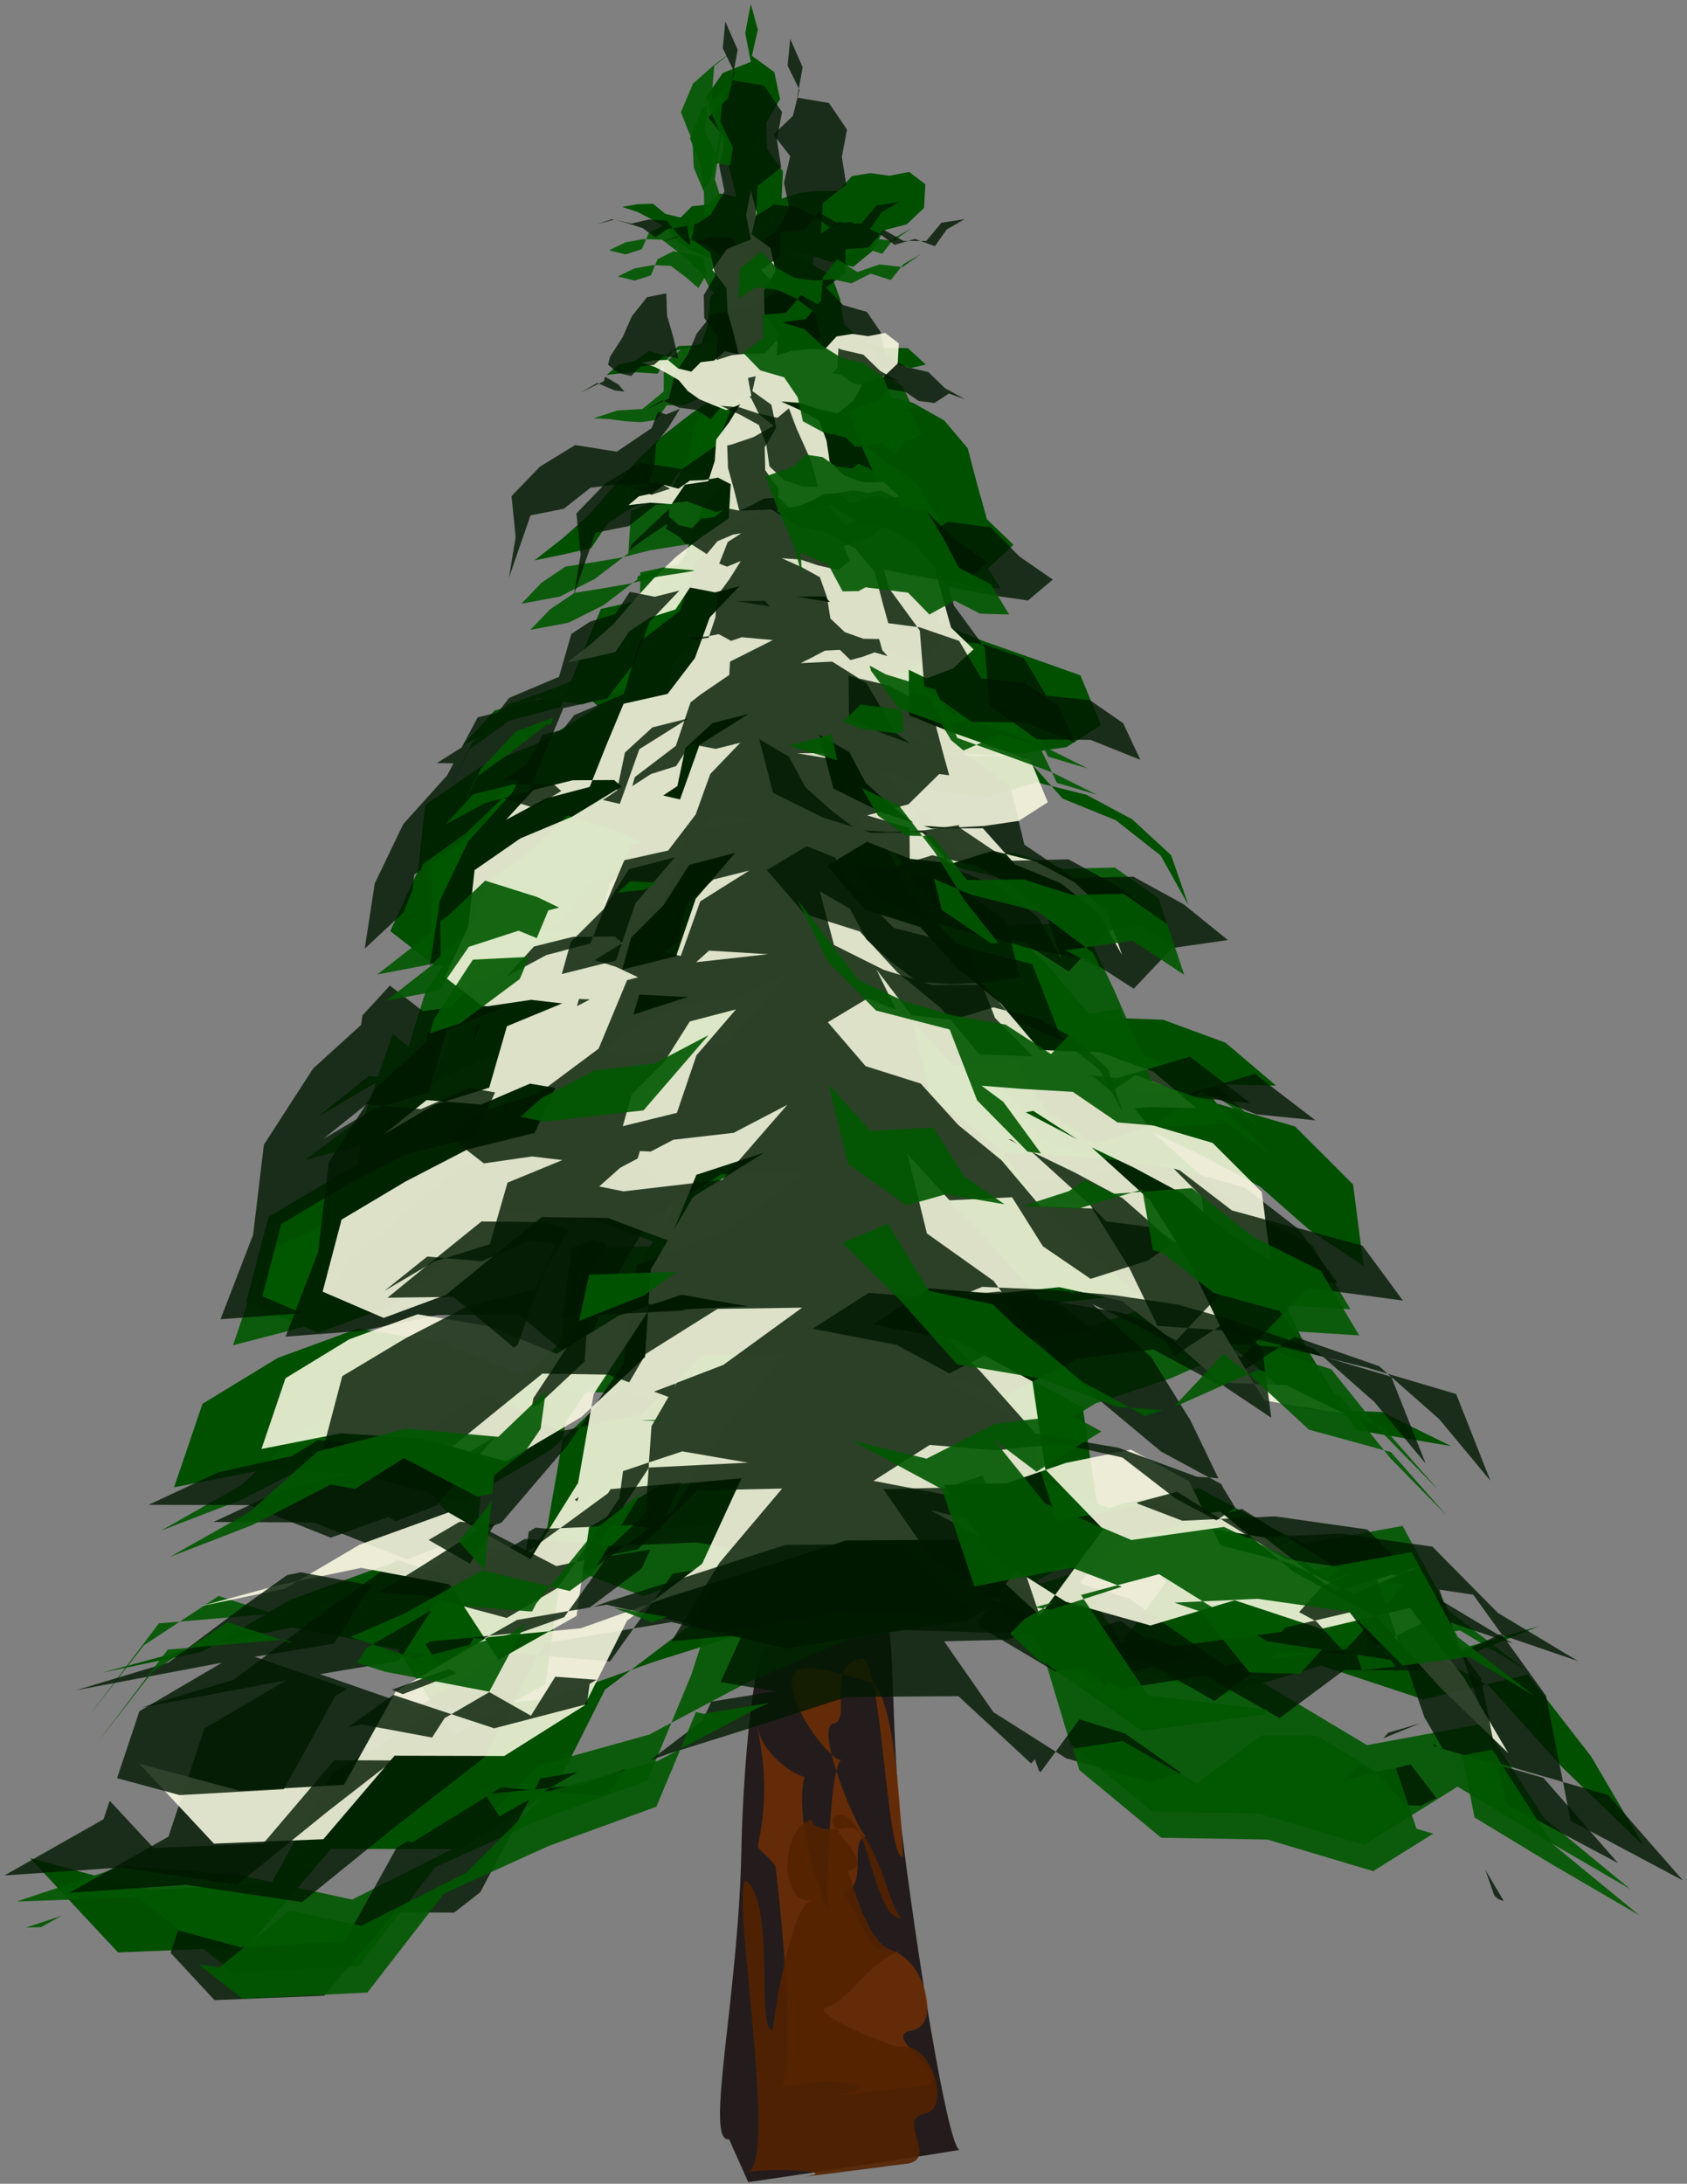 <?xml version="1.0" encoding="UTF-8" standalone="no"?>
<!-- Created with Inkscape (http://www.inkscape.org/) -->
<svg xmlns:rdf="http://www.w3.org/1999/02/22-rdf-syntax-ns#" xmlns="http://www.w3.org/2000/svg" height="265.88" width="205.43" version="1.1" xmlns:cc="http://creativecommons.org/ns#" xmlns:dc="http://purl.org/dc/elements/1.1/">
 <rect width="100%" height="100%" fill="#808080" stroke="none"/>
 <g transform="translate(-274.43,-307.992)">
  <g transform="translate(1204.05,121.403)">
   <g transform="matrix(0.719,-0.122,0.088,0.993,-275.965,-147.636)">
    <path style="enable-background:accumulate;color:#000000;" d="m-846.21,494.91c-4.245,0,3.664-16.952,6.309-34.555,1.095-7.292,3.487-17.982,5.755-22.542,1.351-2.718,3.225-1.181,3.19-1.181,6.113,0,21.116-0.742,18.456-0.742,1.727,0-0.981,13.821-0.261,26.995,1.017,18.608,3.255,38.04,4.896,38.04-7.887,0-38.122-0.449-35.791-0.449" fill="#241c1c"/>
    <path opacity="0.7" style="enable-background:accumulate;color:#000000;" fill="#803300" d="m-837.06,489.69c2.374,0,3.171-14.323,2.636-26.639-0.036-0.823-2.895-2.508-2.628-3.095,3.525-7.741,1.341-14.135,1.785-14.135,0.065,2.768,4.711,6.245,7.003,6.865-2.603,5.104,1.562,16.81,2.13,16.81-0.756,0,2.248-18.105,4.3-18.105-2.331,0-11.351-11.838-4.979-11.838,2.605,0,9.318,2.539,10.821,3.024,4.555,1.47,2.955,21.773,2.928,21.773-2.779,0-0.54-24.797-3.895-24.797-6.25,0-2.524,7.287-5.676,7.287-3.424,0,2.683,14.299,3.847,14.299-3.333,0-0.123,6.267-4.877,6.267,0.645,0,3.904,7.66,5.198,7.66,6.847,0,10.179,10.445,4.35,10.445-5.886,0,7.726,6.963,0.721,6.963,4.948,0-19.415-0.696-12.749-0.696,5.972,0-0.107-2.089-6.745-2.089"/>
    <path opacity="0.888" style="enable-background:accumulate;color:#000000;" d="m-843.69,499.24c5.555,0,1.339-35.204,4.14-35.204,4.691,3.516-0.722,18.594,2.259,18.594-0.102,0,4.612-14.891,8.451-14.891-5.735,0-4.243-9.737,1.352-9.737-0.604,0-0.104,1.718,5.534,1.718,5.049,0,5.882,12.027,8.072,12.027-5.273,0-3.735-13.745-9.345-13.745-4.171,0,6.493,6.873,0.8,6.873,0.295,0,2.027,10.882,7.719,10.882-4.558,0-10.094,5.155-13.009,5.155-4.301,0,10.199,6.3,11.26,6.3,5.715,0,7.646,8.591,3.433,8.591-5.318,0,1.726,5.728-3.915,5.728,2.454,0-21.221-0.573-16.195-0.573,3.703,0-5.574-1.718-11.182-1.718" fill="#520"/>
   </g>
   <g transform="translate(228.703,-115.41)">
    <path fill="#005000" style="enable-background:accumulate;color:#000000;" d="m-1066.9,302.5-0.674,3.514,0.679,3.513-3.409,1.354-2.103,3.006,2.028,2.632,0.13,3.32,0.85,3.05,0.758,3.074-1.99-0.401-1.527,1.338-1.915,0.222-1.36,1.365-1.883-0.453-1.493-1.233-1.89,0.061-1.863,0.328,1.872,0.618,1.749,0.91,1.721,1.01,1.271,1.538,1.649,1.17,1.862,0.787,2.017,0.789,2.001-0.829-1.606,2.596-1.829,2.444-0.215,3.065-0.943,2.924-3.345,0.493-1.905,2.794-3.103-0.208-3.09,0.355,1.496-1.27,1.917-0.418,1.717-1.213,2.031,0.544,1.655-1.165,2.022-0.067,2.016-0.363,1.818,0.944-0.276,4.906-4.053,2.778-3.489,2.708-3.174,3.071-2.927,3.229-2.843,3.303-3.254,2.902-3.435,2.685,3.465-0.701,3.445-0.791,2.004-2.998,3.01-1.986,3.604-1.132,2.086-3.149,3.581,0.696,3.537-0.893-4.284,4.49-2.129,5.829-3.921,5.142-6.31,1.412-2.485,5.948-2.385,5.988-6.277,1.649-5.721,3.066,3.916-4.286,5.639-1.38,5.951-0.039,4.443,3.959,4.633-3.091,1.14-5.451,3.916-3.597,5.155-1.302-7.032,4.44-2.798,7.832-8.27-1.918-7.254,4.41-7.386,3.09-6.58,4.561-0.884,8.017-3.368,7.329,5.498,4.279,6.893-1.015,6.706,0.781,5.84-3.388,1.791-6.334,4.658-4.651,3.672-5.774,6.619-1.733-5.683,6.596-2.808,8.241-8.388,2.085-7.402,4.463-8.494,3.499-2.547,8.827-7.949,2.484-7.183,4.213,6.141-4.92,7.843,0.639,7.009-3.002,7.514,1.291,5.795-6.038,2.36-8.029,8.245,0.414,7.89-2.427-9.723,2.537-9.562,3.088-7.553,6.923-4.29,9.304-9.679,2.39-8.853,4.585-9.191,5.472-2.723,10.344,8.764,3.765,8.945-3.312,6.862-5.6,6.891-5.564,9.441,0.138,8.851,3.29,3.889-9.484,9.743-3.186-10.234,6.364-6.054,10.42-0.827,12.536-9.136,8.624-10.782,6.353-12.091-3.229-11.616-0.789-11.424,2.246,3.453-10.16,9.161-5.587,9.798-3.587,10.291,1.717,9.636,3.974,8.878-5.461,9.087-3.029,9.435,1.649-14.227,0.696-7.832,11.897-2.234,12.745-6.861,10.971-11.742-6.723-12.722,4.608-10.721,6.314-12.179,2.546,11.463-3.091,11.624-2.417,12.687,2.372,7.052,10.81,11.18-6.291,1.783-12.704,10.156-5.979,11.737-1.064-5.657,12.274-10.775,8.159-6.105,12.163-11.515,7.255-15.749-0.04-10.218,11.984-15.708,0.631-10.732-11.487,14.46,3.903,14.953-0.849,7.423-13.408,13.203-7.782,13.359-1.285,12.645-4.496,12.706-3.994,12.671-4.106,16.062-0.112,11.802,10.896,9.66-13.163,16.234-1.743,10.526,8.63,11.946,6.524,9.082,10.07,9.765,9.409-6.389-10.868-7.725-9.963-12.724,3.008-12.414-4.104-12.103,3.618-12.161-3.418-10.465-6.613-7.064-10.166,9.033-0.204,8.546-2.934,9.307-1.897,8.357,4.515,4.496,9.208,9.918,2.577,9.19,4.354,9.422-3.825-12.171,3.517-10.026-7.745-11.254-1.85-11.335,1.263-8.872-9.179-1.854-12.63-10.807-5.87-12.08-2.306,8.062-5.167,9.546,0.763,9.143-0.937,8.978,1.968,7.262,5.653,6.909,6.08,9.398,0.349,8.441,4.146-11.56-1.937-6.056-10.036-4.654-9.596-5.647-9.048-8.625-7.808-10.303-5.405-12.497-1.277-9.527,8.189,6.99-4.88,8.524-0.096,8.619-1.603,7.365,4.755,7.147,3.421,6.981,3.747,5.964,5.24,6.618,4.386-1.276-9.899-7.058-7.056-9.527-2.799-6.079-7.85-9.458,0.059-8.29-4.552-8.553-5.57-9.625,3.397,5.907,3.417,6.678,1.407,2.853,6.964,7.274,1.93,6.394-3.425,6.838,2.42,6.622-0.533,6.642,0.146-6.168-5.229-7.591-2.786-8.702-0.321-5.609-6.66-6.189-5.081-5.396-5.916-7.922-2.498-5.405-6.308,5.704-3.419,6.186,2.442,6.057,0.658,5.816-1.816,6.126,1.529,5.566,2.98,4.755,4.375,2.115,6.106-3.391-6.062-5.458-4.296-6.477-2.635-4.654-5.218-7.332,0.024-6.998-2.19-7.134-3.54-2.009-7.706,4.3,2.492,2.342,4.383,3.56,3.195,3.791,2.917,4.851,0.347,4.857-0.257,4.911-0.724,4.182-2.675-2.504-6.058-6.179-2.189-5.651-1.984-5.557-2.235-0.069-6.797-5.188-4.391-4.445-4.787-6.445-1.064,4.074-0.027,2.617,3.123,2.5,2.73,1.954,3.144,3.87,1,3.591,1.757,3.805-1.405,2.97-2.762-3.234-3.12-1.208-4.328-1.124-4.301-2.865-3.4-3.823-2.149-4.273-0.986-3.854-2.408-4.54,0.189,1.77-0.849,1.719-0.949,2.136-0.101,1.536,1.488,1.753-0.49,1.71-0.623,1.808,0.495,1.829-0.413-2.218-2.013-2.995-0.014-2.696-0.952-2.076-1.965-0.459-3.043-1.06-2.889-2.68-1.485-2.793-1.26,2.68,0.2,2.548,0.854,2.896,0.659,2.296-1.884,1.407-2.555,2.822-0.739,2.094-1.982,0.166-2.879-1.97-1.511-2.439,0.465-2.268-0.322-2.262,0.361-1.667,1.826-2.472-0.001-2.262,0.23-2.168,0.685,0.163-3.32-1.929-2.708-0.078-3.265,1.658-2.814-0.705-3.294-2.72-1.987,0.715-3.163-0.846-3.131"/>
    <path opacity="0.904" style="enable-background:accumulate;color:#000000;" d="m-1068.5,307.79-2.815,2.081-2.627,2.313-1.464,3.485,1.404,3.509,0.16,3.216,1.234,2.974,0.081,3.386,2.285,2.5-1.958,0.004-1.567-1.175-1.815-0.395-1.837-0.28-1.907,0.959-0.832,1.966-1.981,0.642-2.023-0.494,1.991-0.966,2.175-0.407,2.302,0.08,1.824,1.407,1.585,1.343,1.488,1.449,1.004,1.889,1.774,1.196-0.371,2.98-1.992,2.247-2.856,0.715-2.249,1.901-0.023,3.35-2.587,2.129-3.056,0.177-2.905,0.963,1.925,0.092,1.91,0.258,1.932,0.12,1.916-0.278,1.231-1.769,2.154-0.07,1.776-0.749,1.827-0.613-2.358,3.901-0.977,4.452-2.419,4.062-4.343,1.868-0.324,5.161-4.114,3.134-4.244,2.136-4.671,0.868,2.442-2.545,2.923-1.974,3.466-0.537,3.458-0.593,3.348-0.846,3.408-0.552,3.787-0.579,1.9-3.326-3.617,5.729-6.629,1.402-0.058,6.668-4.436,4.978-5.783,2.367-5.885,2.102-4.306,4.618-2.797,5.661,2.246-4.691,4.234-3.022,4.317-3.365,5.418,0.775,4.976-1.899,4.964,1.931,4.011-3.001,4.628-1.917-7.796,0.637-6.148,4.835-4.581,7.045-8.392,0.444-3.792,6.73-6.281,4.498,0.05,8.406-6.632,5.166,6.363-1.224,3.694-5.324,6.081-1.984,5.911,2.445,3.573-4.772,5.441-2.438,5.08-2.798,5.532-1.741-3.144,9.72-9.445,3.893-9.228-1.246-9.299,0.482-4.712,7.224-2.562,8.235-5.128,6.95-6.936,5.148,7.487-1.939,7.543-1.708,7.63,1.278,7.695,0.798,8.296-1.055,6.072-5.75,6.291-5.519,1.782-8.177-12.25,2.359-7.35,10.08-12.628,2.562-9.871-8.283-3.666,10.494-1.005,11.07-10.931,4.987-3.872,11.374,9.262-2.401,5.038-8.134,6.825-5.683,6.808-5.703,8.698-3.241,9.278-0.276,7.355,7.15,10.122-1.666-9.126,7.795-11.997,0.353-2.507,11.565-8.531,8.201-11.163-0.998-10.86,2.768-8.312,7.369-9.666,5.473,10.029-3.861,9.544-4.939,11.143,2.028,7.631,8.369,1.149-11.557,9.189-7.102,10.891,0.524,10.165-3.944-7.93,9.204-9.534,7.529-7.674,9.421-5.699,10.732-12.714-2.427-12.344-3.893-14.096,1.202-8.528,11.287,6.697-8.613,9.105-6.01,10.951,3.557,10.553-4.604,9.508-5.271,10.583,2.487,10.124,3.856,10.159-3.766-4.304,13.296-5.354,12.91-13.126,4.794-12.73,5.765-9.341,12.081-15.253,0.732-11.59-9.158-14.762,0.519,13.083-4.379,13.751,1.113,14.015,3.031,12.797-6.468,9.906-9.867,13.468-3.755,11.956-6.352,12.442-5.339,14.161-2.162,12.48-7.034,8.608,12.903,15.398,1.863,12.358,7.407,14.168-2.616,7.374,11.478,10.53,8.673-10.573-6.15-10.467-6.33-11.389,7.099-12.857-3.845-12.948-0.223-9.976-8.256-3.639-12.115-9.196-8.685,9.404,1.287,9.028-2.93,9.092,3.139,6.085,7.449,8.774,0.21,8.73-0.905,9.2-1.237,7.956,4.782-9.335-7.172-5.622-10.343-11.91,2.15-10.916-5.225-11.292,1.593-10.512-4.42-7.328-9.124-11.482-2.26,9.827,1.516,7.936,5.991,8.247-5.123,9.21-3.072,9.56-4.245,9.976,3.148,6.122,7.647,6.862,6.99-6.823-7.753-9.958-2.738-7.294-6.694-7.717-6.202-10.558,3.544-9.838-5.22-10.894-2.335-5.786-9.521,7.87-2.221,8.057,1.393,8.082,0.364,7.743-2.343,1.662,9.288,8.361,4.372,7.838,3.574,8.597,0.544-4.723-7.913-8.243-4.12-7.432-5.918-9.473,0.708-8.15-3.903-5.318-7.305-7.379-5.422-9.148-0.397,5.181,4.922,7.049-1.176,6.377,0.485,6.385,0.38,5.423,3.713,6.547,0.577,6.732-0.468,5.514,3.891-6.391-6.009-8.253-2.973-3.442-7.871-3.658-7.773-6.763-5.064-8.199-2.041-7.792-3.371-8.485,0.303,5.076-4.134,6.546,0.056,4.265,5.375,6.861-0.091,5.954,1.913,6.252-0.154,5.311,3.732,2.059,6.156-6.329-4.175-7.5,1.111-7.913,0.262-4.959-6.172-3.703-6.006-4.29-5.601-7.077-3.38-1.68-7.661,3.989,1.638,4.275,0.566,4.648-0.953,3.648,3.034,4.497-1.973,4.719,1.358,2.172,4.565,4.846,1.441-5.322-2.663-5.588-2.047-6.05-2.21-2.672-5.861-6.091-1.869-5.562-3.107-4.46-5.029-0.293-6.716,3.366,1.513,1.749,3.249,3.611-0.051,3.174,1.722,3.545,1.263,3.29-1.827,3.13,1.606,3.517,0.084-2.259-3.7-3.857-1.98-1.958-3.688-2.185-3.558-3.496-2.28-3.28-2.581-3.845-1.639-4.04-1.076,1.845-0.648,1.763-0.846,1.426,1.644,2.172-0.127,2.121-0.393,1.741,1.274,1.379-1.468,1.813-0.877-1.212-2.622-2.389-1.624-1.084-2.684-2.334-1.711-2.749-0.66-2.386-1.517-2.095-1.946-2.728-0.856,2.875-0.417,1.849-2.241,0.239-2.819,1.749-2.224,2.424,1.575,2.732-0.944,2.765,0.353,2.276-1.609-2.143,1.223-1.519,1.944-2.497-0.786-2.327,1.199-2.289-0.502-2.339,0.149-2.342-0.32-2.053-1.172-2.425-2.528-3.038-1.745-1.058-3.396,0.523-3.519,0.628-3.456-1.538-3.158,0.304-3.628,2.862-2.25" fill="#005800"/>
    <path opacity="0.8" style="enable-background:accumulate;color:#000000;" d="m-1062.1,306.73-0.313,3.259,1.439,2.941-0.796,3.181-2.373,2.264,2.046,2.634-0.759,3.247,0.666,3.161-1.65,2.777-1.53,1.063-1.806,0.456-1.868,0.24-1.562,1.054-1.557-1.111-1.816-0.602-1.909-0.495-1.872,0.621,2.124-0.564,2.148,0.466,2.104-0.485,2.155,0.133,1.358,1.655,1.542,1.484,0.963,1.974,1.748,1.33-2.438,1.387-2.659,0.891-2.91,0.594-1.85,2.323-1.12,2.574-1.543,2.345-0.742,2.998-2.777,1.351,1.969-1.152,2.091,0.913,2.062,0.279,1.759,1.113,1.328-1.566,1.888-0.807,2.076-0.317,1.498-1.472-4.232,2.688-1.85,4.66-4.239,2.898-5.07-0.815-4.277,2.611-3.482,3.604,0.525,4.989-0.826,4.948,1.304-3.803,1.33-3.794,4.059-0.799,3.242-2.571,3.802-0.444,3.596,1.312,3.613-1.184,3.787,0.331-5.426,2.733-4.388,4.201-2.023,5.944-4.983,3.82-1.831,6.311-6.051,2.562-3.714,4.741-5.094,3.213,5.324,0.094,5.281,0.678,2.302-5.029,4.616-3.047,5.347-1.813,5.231,2.126,1.575-5.544,5.117-2.653-7.945,2.76-8.211-1.821-5.353,6.666-8.311,2.005-3.725,7.068-5.353,5.932-3.451,7.232-1.223,7.919,4.701-4.385,2.418-5.957,5.129-3.648,4.565-4.333,6.342,2.002,5.999,2.87,5.341-4.82,7.181,0.436-8.688,0.971-8.468,2.169-3.47,8.351-7.248,5.407-8.222,2.704-5.853,6.375-1.277,8.969-7.229,5.46,6.133-3.915,6.58-3.107,7.486,0.616,6.812-3.165,5.455-4.857,6.474-3.381,7.326-0.839,6.53-3.425-7.915,9.144-12.015,1.377-11.048-2.238-11.157-1.612-8.177,7.427-5.982,9.286-1.32,10.957-3.96,10.302,9.306-0.703,9.134-1.915,9.93-0.113,7.611,6.378,3.359-9.377,5.023-8.601,8.731-5.451,10.291-0.172-9.584,6.965-11.044,4.29-1.614,11.966-6.809,9.971-8.035,9.401-11.525,4.484-11.346-4.498-12.205-0.054,8.44-3.936,9.088-2.033,7.9-4.828,7.825-4.947,8.974,4.696,9.923-2.031,7.318-7.209,10.271-0.194-7.624,9.021-6.151,10.083-9.688,7.054-11.593,3.035-12.297-4.084-10.547,7.527-9.376,7.055-11.242,3.365,10.121-1.897,10.12-1.9,11.109-1.859,6.083-9.48,9.239-5.375,10.653,0.866,10.246-0.441,10.11,1.72-12.978,2.076-7.645,10.69-12.726-1.093-10.87,6.709-13.48-4.684-12.307,7.225-4.379,13.172-12.076,6.845,14.23-0.975,14.108,2.104,11.024-8.92,11.192-8.709,7.316-13.866,15.46-2.599,13.951,3.224,14.137-2.275,15.58,0.502,10.789-11.251,14.992-3.979,13.17,8.194,15.012,2.253,8.873,12.317,2.985,15.201,13.677,7.275-9.092-10.395-13.264-3.844-4.303-12.535-4.341-12.521-9.998,11.128-14.824,2.007-11.637-8.164-13.586-4.181,3.534,9.854,9.009,5.332,10.309-1.617,9.064,5.17,7.898-5.867,9.838,0.088,9.067-4.432,9.55,3.265-9.743-5.853-7.995-8.079-11.214-1.598-11.315,0.535-11.289-4.324-11.868,2.299-3.957-11.863-11.017-5.918,9.137,2.192,8.384-4.242,9.187-1.083,8.141,4.393,9.079-5.934,10.242,3.568,7.328,6.451,6.24,7.508-4.177-10.565-10.893-3.226-9.957-2.444-10.229-0.692-9.58-3.519-10.061-1.711-6.744-7.61-7.229-7.151,7.476-3.118,8.092,0.355,7.884,0.639,7.824,1.167,7.683,2.177,6.32,4.881,8.007,2.188,4.923,6.683-11.642-1.564-8.069,8.537-9.23-5.015-8.075-6.718-6.779-6.488-5.553-7.564-8.128-5.776-2.389-9.681,5.139,5.652,7.629-0.395,3.749,5.973,5.821,3.981,6.916-2.21,5.997-4.093,6.74,2.684,7.218,0.732-7.371-5.653-8.907,2.639-8.69-1.111-6.137-6.252-3.366-8.635-8.972-2.323-5.848-5.969-3.693-7.496,3.72,4.855,3.679,4.886,5.551,2.612,5.886,1.729,6.487,1.128,5.534,3.568,4.701-4.959,6.764-0.966-5.405-4.369-6.092-3.345-7.261,0.159-6.024-4.058-1.739-7.182-6.002-4.311-3.791-6.407-7.139-2.11,5.058-1.329,3.723-3.673,5.041,0.637,4.798,1.672,2.736,4.565,5.295,0.539,4.051,2.806,2.092,4.461-6.059-2.427-6.526-0.064-5.787-4.087-0.558-7.063-3.758-5.128-1.723-6.12-5.81-2.319-5.819-2.297,2.769,2.493,1.678,3.327,3.978-0.305,2.947,2.689,3.538,0.681,3.542,0.658,3.908,0.56,3.02-2.543-4.076-2.82-3.478-3.531-5.163-0.679-4.52,2.586-3.054-3.411-1.218-4.413-1.809-4.075-1.603-4.16,1.732-0.615,1.736-0.605,1.459-1.462,2.039,0.33,1.607,1.097,1.928,0.263,1.769-1.157,1.992,0.707-2.468-1.354-2.019-1.961-2.739-0.644-2.476-1.338-0.605-2.902-1.676-2.445-2.887-0.834-2.108-2.141,2.362-1.717,0.039-2.92,2.818-0.232,1.822-2.163,2.419,1.366,2.778-0.001,1.832-2.213,2.838-0.445-2.176,1.249-1.454,2.045-2.423-0.879-2.477,0.714-1.988-1.439-2.226-1.033-2.574-0.31-2.19,1.388,0.217-3.661,2.873-2.28-0.543-3.356,0.627-3.341-2.202-3.239-3.863-0.65,0.667-3.707-1.518-3.447" fill="#001800"/>
    <path opacity="0.873" style="enable-background:accumulate;color:#000000;" d="m-1066.9,325.2-0.572,2.982,0.576,2.981-2.893,1.149-1.784,2.55,1.72,2.233,0.11,2.817,0.722,2.587,0.643,2.608-1.688-0.34-1.296,1.135-1.624,0.188-1.154,1.158-1.597-0.384-1.266-1.046-1.604,0.051-1.58,0.279,1.589,0.524,1.484,0.772,1.46,0.857,1.079,1.305,1.399,0.992,1.58,0.668,1.712,0.67,1.698-0.703-1.363,2.203-1.552,2.074-0.183,2.6-0.8,2.481-2.838,0.418-1.617,2.37-2.633-0.176-2.622,0.301,1.269-1.078,1.627-0.355,1.457-1.03,1.723,0.461,1.404-0.988,1.716-0.056,1.71-0.308,1.542,0.801-0.234,4.163-3.439,2.357-2.96,2.298-2.693,2.606-2.483,2.74-2.412,2.803-2.761,2.462-2.915,2.278,2.94-0.594,2.923-0.671,1.7-2.544,2.554-1.685,3.058-0.96,1.77-2.672,3.038,0.591,3.001-0.757-3.635,3.81-1.807,4.946-3.327,4.362-5.354,1.198-2.108,5.046-2.023,5.081-5.326,1.399-4.854,2.601,3.323-3.636,4.785-1.171,5.049-0.033,3.77,3.359,3.93-2.623,0.967-4.625,3.322-3.052,4.374-1.105-5.966,3.767-2.374,6.645-7.017-1.627-6.155,3.742-6.267,2.622-5.583,3.87-0.75,6.802-2.858,6.218,4.665,3.631,5.848-0.861,5.69,0.663,4.955-2.875,1.519-5.375,3.952-3.946,3.115-4.899,5.616-1.471-4.822,5.596-2.382,6.992-7.117,1.769-6.28,3.787-7.207,2.969-2.161,7.489-6.744,2.107-6.095,3.575,5.21-4.174,6.654,0.542,5.947-2.547,6.376,1.095,4.917-5.123,2.002-6.813,6.995,0.352,6.694-2.059-8.249,2.153-8.113,2.62-6.408,5.874-3.64,7.894-8.212,2.028-7.511,3.89-7.798,4.643-2.31,8.777,7.436,3.194,7.589-2.811,5.822-4.752,5.847-4.721,8.011,0.117,7.51,2.792,3.3-8.047,8.266-2.703-8.683,5.4-5.136,8.841-0.702,10.636-7.752,7.317-9.148,5.39-10.258-2.739-9.855-0.669-9.693,1.906,2.93-8.62,7.773-4.74,8.313-3.043,8.732,1.457,8.175,3.372,7.533-4.633,7.71-2.57,8.005,1.399-12.071,0.591-6.645,10.094-1.895,10.814-5.821,9.308-9.963-5.704-10.794,3.91-9.097,5.357-10.334,2.16,9.726-2.622,9.862-2.051,10.764,2.012,5.983,9.172,9.486-5.338,1.513-10.779,8.617-5.073,9.958-0.903-4.8,10.414-9.142,6.922-5.18,10.32-9.77,6.155-13.362-0.034-8.67,10.168-13.327,0.535-9.106-9.746,12.268,3.311,12.687-0.72,6.298-11.376,11.202-6.603,11.334-1.09,10.729-3.815,10.781-3.389,10.751-3.483,13.628-0.095,10.013,9.245,8.196-11.168,13.774-1.479,8.931,7.322,10.136,5.535,7.706,8.544,8.285,7.984-5.421-9.221-6.555-8.453-10.796,2.553-10.533-3.482-10.269,3.07-10.318-2.9-8.879-5.611-5.993-8.626,7.664-0.173,7.251-2.489,7.897-1.61,7.09,3.831,3.815,7.813,8.415,2.187,7.797,3.694,7.994-3.246-10.327,2.984-8.507-6.571-9.548-1.57-9.617,1.071-7.527-7.788-1.573-10.716-9.17-4.98-10.25-1.956,6.841-4.384,8.099,0.647,7.758-0.795,7.617,1.669,6.162,4.796,5.862,5.158,7.974,0.296,7.162,3.518-9.809-1.644-5.138-8.515-3.948-8.142-4.791-7.676-7.318-6.625-8.741-4.586-10.604-1.083-8.083,6.948,5.931-4.14,7.232-0.081,7.313-1.361,6.249,4.035,6.064,2.902,5.923,3.179,5.061,4.446,5.615,3.722-1.083-8.399-5.989-5.987-8.083-2.374-5.158-6.661-8.024,0.05-7.034-3.862-7.257-4.726-8.166,2.882,5.012,2.899,5.666,1.194,2.421,5.908,6.171,1.638,5.425-2.906,5.802,2.053,5.619-0.453,5.635,0.124-5.233-4.437-6.441-2.364-7.383-0.273-4.76-5.651-5.251-4.311-4.579-5.02-6.722-2.119-4.586-5.352,4.839-2.901,5.248,2.072,5.139,0.558,4.934-1.541,5.197,1.297,4.723,2.528,4.035,3.712,1.794,5.18-2.877-5.143-4.631-3.645-5.496-2.235-3.949-4.428-6.221,0.021-5.937-1.858-6.053-3.003-1.704-6.538,3.648,2.114,1.987,3.719,3.02,2.711,3.216,2.475,4.116,0.294,4.121-0.218,4.167-0.614,3.549-2.269-2.125-5.14-5.243-1.857-4.795-1.683-4.715-1.896-0.059-5.767-4.402-3.726-3.771-4.061-5.468-0.903,3.457-0.023,2.22,2.649,2.121,2.316,1.658,2.668,3.284,0.849,3.046,1.49,3.229-1.192,2.52-2.344-2.744-2.648-1.025-3.672-0.954-3.65-2.431-2.884-3.244-1.823-3.626-0.836-3.27-2.043-3.852,0.16,1.502-0.72,1.459-0.805,1.812-0.086,1.304,1.262,1.487-0.416,1.451-0.529,1.534,0.42,1.551-0.35-1.882-1.708-2.541-0.012-2.287-0.808-1.762-1.668-0.389-2.582-0.9-2.451-2.274-1.26-2.37-1.069,2.274,0.17,2.162,0.725,2.457,0.559,1.948-1.598,1.194-2.168,2.394-0.627,1.777-1.682,0.14-2.443-1.671-1.282-2.069,0.395-1.925-0.273-1.92,0.307-1.414,1.549-2.098-0.001-1.919,0.195-1.839,0.581,0.139-2.817-1.637-2.297-0.066-2.77,1.407-2.388-0.598-2.795-2.308-1.686,0.606-2.684-0.717-2.656" fill="#fcfce4"/>
    <path opacity="0.8" style="enable-background:accumulate;color:#000000;" d="m-1070,304.62-0.312,3.25,1.344,2.781,0.469-2.594-1.5-3.438zm1.031,6.031-0.188,1.125,0.031,0,0.25-0.969-0.094-0.156zm-0.156,1.125-0.562,2.219-2.375,2.281,2.062,2.625-0.75,3.25,0.656,3.156-1.656,2.781-1.531,1.062-0.438,0.094-0.406,1.812,2.312,1.688,0.594,2.812-1.406,2.375,0.062,2.781,1.625,2.281-0.125,2.844,1.844-0.594,1.906-0.188,2.094,0,1.438-1.562,1.906-0.312,1.938,0.281,1.562-0.312-0.625-2.844-1.656-2.438-2.906-0.844-2.094-2.125,2.344-1.719,0.062-2.938,2.812-0.219,1.375-1.625-0.219-0.156-2.219-1.031-2.562-0.312-2.219,1.406,0.219-3.656,2.875-2.281-0.531-3.375,0.625-3.344-2.188-3.219-3.844-0.656zm10.062,16.625,1.781,1.281,1.688-0.469-0.625,0-2.406-1.344-0.438,0.531zm3.469,0.812,1.406,0-0.625-0.219-0.781,0.219zm1.406,0,1.812,0.656,1.438-2.062,2.188-1.25-2.844,0.469-1.844,2.188-0.75,0zm-29.625-0.531-1.844,0.625,2.094-0.562-0.25-0.062zm4.531,0.031-2.125,0.5-2.125-0.469,1.656,0.438,1.812,0.594,1.562,1.125,1.531-1.062,0.562-0.062-0.719-0.906-2.156-0.156zm2.875,1.062,0.625,0.75,1.312,1.25,0.25-0.094-0.438-2.188-0.438,0.094-1.312,0.188zm-0.781,7.938-2.344,0.469-1.844,2.312-1.125,2.562-1.531,2.375-0.25,0.969,1.219,1,1.594,0.375,1.156-1.156,1.625-0.188,1.281-1.125,1.688,0.344-0.625-2.625-0.75-2.594-0.094-2.719zm20.969,6.688-0.125,2.406-0.656,0.625,1.031,0.156,1.594,1.125,1.938,0.25,1.75-1.156,2,0.719-2.469-1.375-2.031-1.969-2.719-0.625-0.312-0.156zm-28.438,3.469-0.125,0.531-0.625,0.312,1.906,0.812,1.219,0.156-0.719-0.844-1.469-0.875-0.188-0.094zm-0.75,0.844-0.188-0.094-1.969,1.156,2.156-1.062zm14.844,2.688,2.375,1.094,2.281,1.25,0.906,2.438,0.375,2.594,1.75,1.656,2.312,0.812,1.875,0.031-0.844-3.094-1.812-4.062-0.906-2.406-1.406,1.156-2.469-0.562-2.156-0.719-2.281-0.188zm-4.969,0.375-1.688,0.688-0.969-0.375-0.781,2.031-4.25,2.875-5.062-0.812-4.281,2.625-3.469,3.594,0.5,5-0.812,4.938,1.312-3.812,1.312-3.781,4.062-0.812,3.25-2.562,3.812-0.438,0.719,0.281,0.219-0.156,1.719-0.062,0.562-0.094,0.75-2.25,0.188-2.625,1.562-2.062,1.344-2.188zm-3.844,9.125-0.062,0.219-1.906,0.281,2.344,0.844,2.281-0.75-1.5-0.812-1.156,0.219zm15.906,1.688-1.812,0.094-1.469,0.781-1.5,0.719,3.844-0.156,3.281,2.062,3.625,0.812,3.25,1.844,2.438,2.875,0.938,3.656,0.719,2.594,3.531,0.469-3.438-4.719-0.656-2.281,2.219,0.438,3.531,0.656,3.906,0.562,3.031-2.531-4.062-2.812-3.5-3.531-5.156-0.688-4.531,2.594-2.406-2.719-1.562-0.406-1.438,0.531-1.5,0.406-1.281-1.25zm16.844,15.75,0.312,0.438,0.562,7.062,5.781,4.062,6.531,0.062,6.062,2.438-2.094-4.469-4.031-2.781-5.312-0.562-2.719-4.562-4.812-1.656-0.281-0.031zm-30.188-14.312-0.219,0.094-4.406,4.188-0.25,0.719,1.344-1.031,3.438-2.344,0.094-1.625zm1.219,9.875-3,0.75-3.031-0.594-1.781,2.688-3.062,0.938-2.281,1.5-1.5,5.219-6.062,2.562-1.406,1.781-2.438,0.594-1.938,3.656-3.031,1.906,2.031,0.031-0.781,1.469-5.344,5.938-3.469,7.219-1.219,7.938,4.719-4.406,1.094-2.719,0.219-1.906,0.781-0.531,0.312-0.781,5.125-3.656,4.5-4.281-2.031,0.531-4.844,2.594,3.312-3.625,4.781-1.188,2.438,0,1.688-4.281,2.094-5.031,5.344-1.188,3.344-4.375,1.812-4.938,3.625-3.812zm-17.906,23.625-0.344,0.812-3.188,0.844,3.688,1.156,3.375-2.031-0.906-0.812-2.625,0.031zm28.312-22.375-3.438,0.031,4.031,0.656-0.594-0.688zm10.188,9.094,0.062,5.375,4.719,1.906,2.719,0.969-1.719-1.25-3.625-6.125-0.031,0-1.219-0.594-0.906-0.281zm-19.5,5.219-4.375,1.094-3.344,3.062-0.969,4.625-1.719,1.156,2.062,0.469,2.375-6.656,5.969-3.75zm8.625,2.531,1.688,6.531,6.062,3,3.688,1.156-2.781-2.125-3.031-2.719-2-3.719-3.625-2.125zm24.312,10.438-0.062,0.031-4.156,0.625-4.125,0.219-3.281-0.219,1,0.312,6.219-0.031,2.781,3.156,3.625,0.875,4.719,2.531,4.031,3.719,1.781,5.188-2.875-5.156-4.625-3.656-5.5-2.219-1.156-1.281-1.594-0.406-4.906,1.531-5.062-0.562,3.125,4.156,5.531,2.594,5.906,1.75,6.469,1.125,5.531,3.562,4.719-4.969,6.75-0.969-5.406-4.375-6.094-3.344-7.25,0.188-6.031-4.062-0.062-0.312zm-18.531,2.594-4.844,2.906,4.594,5.344,6.719,2.125,4.594,5,5.25,4.312,4.75,5.656,6.469,0.25-4.594-4.688-3.375-8.656-8.969-2.312-5.844-5.969-1.281-2.594-3.469-1.375zm-16.031,1.344-5.625,1.469-3.094,4.875-3.969,3.969-1.094,3.906,6.594-1.656,2.375-6.969,4.812-5.594zm-34.719,15.625-3.344,3.625-0.156,1.156-5.844,5.312-6,9.281-1.312,10.969-3.969,10.281,9.312-0.688,0.5-0.094-4.719-2.031,2.312-8.781,7.781-4.656,7.531-3.875,8.219-2.031,2.5-5.469-3.094-0.531-5.938,2.562-4.469-0.375-1.312,0.406-6.094,3.594,5.219-4.188,2.188,0.188,5.438-1.688,2.156-7.5,6.688-2.75-3.719-0.438-5.844,0.844-4.031-3.125zm23.031,1.625-0.25,0.875,1.562-0.812-1.312-0.062zm74.375,7.031-8.906,2.625-3.344-0.406,0.469,0.156,2.219,1.875,3-2.031,6.719,2.688,7.219,0.75-7.375-5.656zm-22.062,10.062,1.094,0.562-0.844-0.562-0.25,0zm2.781,1.5,7.156,6.5,4.781,7.688,3.406,7.031,3.719,0.25,6.625-7,11.625,1.562-4.906-6.688-8-2.188-6.344-4.875-0.75-0.219,3.406,3.406,1.062,8.375-5.594-3.719-5.062-4.438-5.938-3.188-5.188-2.5zm19.062,21.469-1.438,1.531-1.938-1.062,0.188,0.375,1.531,2.531,4.844-3.156-3.188-0.219zm3.188,0.219,0.719,0.062,9.938,2.438,2.562,0.75-1.062-0.938-10.219-3.562-1.938,1.25zm13.219,3.25,6.281,5.531,6.25,7.5-4.188-10.562-8.344-2.469zm-102.44-16.438-5.844,4.719-5.594,4.562,8.031-0.094,7.344,6.156,0.469-0.312,3.156-8.844,3-5.125-2.531-0.969-8.031-0.094zm16.344,1.156-0.094,0.031-0.188,0.438,0.281-0.469zm-2.719,1.031-2.625,1.031-1.188,8.656,3.156-1.062,0.312-4.406,2.062-3.562-1.719-0.656zm-0.656,8.625-0.031,0.688,0.031-0.062,12.062-0.594-8-1.375-4.062,1.344zm-0.031,0.688-6.625,10.031-0.156,0.969,0.75-0.156,5.656-5.312,0.375-5.531zm50.094-2.969-7.75,0.812-8.125-0.656-6.844,4.375,10.25,1.969,6.406,3.469,7.781-3.938,9.188-1.062,3,1.625-0.125-0.125-6.156-4.781-7.625-1.688zm-61.375,17.688-5.969,3.531-10.281-2.75-5.344-0.375-3.094,1.906-9.062,2.031-8.438,3.938,12.188,0.031,10,3.969,7-2.531,0.906,0.531,4.969-1.938,7.125-8.344zm59.375,4.688-4.438,1.5-7.656,0.188,5.969,8.625,7.594,4.781,2.875-3.906-0.531-0.156,2.75-2.875,0.781-1.062-3.906-4.031-2.281,0.438-1.156-3.5zm1.469,15.094-1.844,2.531-0.156-0.156,0.375,1.094,9,5.344,10.312-1.625,9.062,5.188,7.906-5.875,8,0.062-3.469-3.844-0.219-0.125-3.562,0.844-0.5,0.531-14.844,2-4.781-3.344-3.656,1.094-10.344-2.906-1.281-0.812zm38.969,2.594,4.25-1,3.156,4.062,2.531-1.219-2.656-7.719,4.094,0.625,3.562,4.938,9.219,3.125-9.75-5.844-8-8.062-11.219-1.594-6.656,0.312,7.844,4.875,6.656,1-1.438,1.594,3.781-1.094-4.406,1.781-2.875,3.188,1.906,1.031zm-11.469-12.375-5.312-3.312-4.875,1.312,0.062,0.125,5.469,2.094,4.656-0.219zm26.406,12.062-0.344-0.125-4.656,2.281,0.312,0.906,3.094,9,2.25,3.875,6.719,1.938-2.062-10.5-5.312-7.375zm7.375,17.875,0.938,4.688,13.688,7.281-9.094-10.375-5.531-1.594zm-99.469-34.344-8.594,0.781-0.312,0.5-5.812,4.25,8.656-0.375,3.438,0.594,2.625-5.75zm-14.719,5.531-1.594,0.062-1.406-0.125-0.844,0.5-0.344,2.469,0.312-0.094,3.875-2.812zm-12.25-0.781-3.781,2.219,5.031,2.875,3-4.75-4.25-0.344zm53.312,2.719-13.625,0.094-10.75,3.469-10.781,3.406-1.938,0.688,1.656-0.281,13.969,3.25,14.125-2.281,15.594,0.5,0.625-0.625-8.875-8.219zm-30.094,0.656-5.188,0.844-4.781,6.656,2.594-0.438,6.344-4.781,1.031-2.281zm-9.969,7.5-6.344,1.094,0,0.031-3.312,1.875,3.812-0.375,5.312-1.875,0.531-0.75zm-9.656,3-1.844,0.188-0.062,0.094,1.219,0.094,0.688-0.375zm-1.906,0.281-0.531-0.031-4.719,0.438-0.594,0.375,1.562,2.406,3.688-2.062,0.594-1.125zm-21.031-8-1.688,0.344-5.031,3.594-9.375,7.031-11.219,3.375,10.094-1.906,7.625-1.438-10.062,5.906-2.719,8.156,7.625,2.062,12.688-0.719,6.281-11.375,1.438-0.844-11.281-3.906,9.656-1.594,4.531-7.094-8.562-1.594zm137.91,20.812,0.125,0.375,0.375,0.094-0.5-0.469zm-133.84,2.062-8.656,10.156-13.344,0.531-5.344-5.75-0.75,2.25-12.062,6.844,14.219-0.969,14.125,2.094,11-8.906,8-6.219-7.188-0.031z" fill="#001800"/>
    <path opacity="0.8" style="enable-background:accumulate;color:#000000;" d="m-1066.3,347.8-0.937,0.219,0.406,2.188-0.219,0.094,0.219,0.219,0.969,1.969,1.75,1.344-2.438,1.375-2.656,0.906-0.562,0.125,0.094,2.719,0.719,2.594,0.656,2.625-1.687-0.344-1.313,1.125-1.625,0.188-1.125,1.156-1.625-0.375-1.187-1.031-0.375,1.5,0.187,0.094,1.469,0.875,0.719,0.844,0.844,0.125,1.75,1.125,1.312-1.562,1.906-0.812,1-0.156-1.656,1.062-1.031,2.625,0.937,0.375,1.688-0.688-1.375,2.188-1.531,2.094-0.188,2.594-0.75,2.25,1.156-0.219,1.5,0.812,0.031,0,1.281-0.438,3.781,0.344-5.219,2.625-0.094,1.625-3.438,2.344-1.281,1-1.781,5.281-5,3.812-0.312,1.094,2.281-1.469,3.063-0.969,1.75-2.688,3.062,0.594,3-0.75-3.656,3.812-1.781,4.938-3.344,4.375-5.344,1.188-2.125,5.062-1.687,4.25,2.656-0.031,0.906,0.812-3.375,2.062,2.594,0.812,2.719,1.281-1.344,0.344-3.469,8.344-7.25,5.406-8.219,2.688-2.531,2.75,4.031,3.125,5.844-0.844,3.719,0.438-6.688,2.75-2.156,7.5-5.437,1.688,4.469,0.375,5.938-2.562,3.094,0.531-2.531,5.469-8.188,2.031-7.531,3.875-7.781,4.656-2.312,8.781,4.719,2.031,8.625-1.812,1.906-0.031,5.594-4.562,5.844-4.719,8,0.125,2.562,0.938,2.031-3.469,8.719-5.469,10.312-0.156-9.594,6.969-5.688,2.188-0.281,0.5,0.188-0.438-2.656,1,1.75,0.656-2.062,3.562-0.313,4.406,4.063-1.344,8,1.375-12.063,0.594-0.031,0.062-0.375,5.531-5.625,5.312,4.656-0.938,7.313-7.188,10.281-0.219-7.625,9.031-5.844,9.562,8.594-0.781-2.625,5.75,6.656,1.125-7.781,1.25-1.031,2.281-6.344,4.812,0.156-0.031,2.125-0.75,10.781-3.375,10.75-3.5,13.656-0.094,8.844,8.188,0.469-0.5,0.5,1.406,0.188,0.156,1.844-2.5-7.594-4.812-6-8.625,7.687-0.188,4.438-1.5-2.813-8.375-11-5.906,9.125,2.188,0.625-0.312-6.406-3.469-10.25-1.969,6.844-4.375,8.094,0.656,7.781-0.812,7.594,1.688,6.188,4.781,0.156,0.156,5.094,2.719,2.312-1.531-1.531-2.531-0.156-0.344-1.5-0.812-1.5-0.094-9.562-3.531-10.062-1.719-6.75-7.594-7.219-7.156,7.469-3.125,1.969,0.094-0.594-0.812-8.125-5.781-2.375-9.688,5.125,5.656,7.625-0.375,3.75,5.969,5.812,3.969,6.938-2.219,3-2.062-2.219-1.875-0.469-0.156-5.344-0.688-1.531-1.562-6.469-0.25-4.75-5.625-5.281-4.312-4.562-5.031-6.719-2.125-4.594-5.344,4.844-2.906,3.469,1.375-2.406-4.906,3.719,4.875,0.562,0.719,5.031,0.562,4.938-1.531,1.594,0.406-2.781-3.156-6.219,0.031-1.031-0.312,3.313,0.219,4.125-0.219,4.156-0.594,0.062-0.031-1.688-6.906-4.281-3.094-2.688-0.938-4.719-1.875-0.062-5.375-5.156-1.531,5.031-1.344,3.75-3.688,1.219,0.156-0.719-2.594-0.969-3.656-2.406-2.875-3.25-1.812-3.625-0.844-3.281-2.062-3.844,0.188,1.5-0.75,1.469-0.781,1.812-0.094,1.281,1.25,1.5-0.406,1.438-0.531,1.531,0.438,0.031,0-0.625-0.719-0.375-1.344-1.906-0.031-2.281-0.812-1.75-1.656-0.406-2.562-0.875-2.469-2.281-1.25-2.375-1.062,2.281,0.156,2.156,0.719,2.469,0.562,1.375-1.125-0.688-1.781,1.75-0.625,0.688-0.219,1.031-0.375,1.469-1.469,1,0.156,0.687-0.625,0.125-2.406,0-0.031-2.187-1.156,0-0.031-1.563,0.281-1.906-0.281-1.938,0.312-1.406,1.562-2.094,0-1.906,0.188-1.844,0.594,0.125-2.844-1.625-2.281-0.062-2.781,1.406-2.375-0.594-2.812-2.312-1.656,0.406-1.812zm30.531,77.25,1.156,1.281,5.5,2.25,4.625,3.625,2.875,5.156-1.781-5.188-4.031-3.719-4.719-2.531-3.625-0.875zm-0.969,33.719,4.969,6.75,6.781,6.5,8.062,6.719,5.844,3.156,1.125,0.094-3.406-7.062-4.781-7.688-7.156-6.469,5.188,2.469,5.906,3.188,5.062,4.438,5.625,3.75-1.094-8.406-3.375-3.406-6.938-1.969-7.812-1.156-5.156-0.438,0.812,0.531-1.031-0.531-2.5-0.219-6.125-0.25zm6.969,56.5,1.281,0.812,10.312,2.875,3.688-1.094-6.844-4.812-5.562-1.719-2.875,3.938zm-49.562-34.531,0.031-0.688-3.156,1.062-0.438,3.312-5.312,7.75,2.094-0.438,0.156-0.969,6.625-10.031zm-8.875,11.438-2.375,0.5-9-4.688-7.812,4.938-4.812,2.969,5.344,0.344,10.25,2.75,6.031-3.562,0.875-1.031,1.5-2.219zm-15.906-37-2.188-0.188-5.219,4.188,6.094-3.594,1.313-0.406zm18-39.125-2.406,0-4.781,1.188-3.312,3.625,4.844-2.594,2.062-0.531,0.031-0.031,0.031,0,3.219-0.844,0.313-0.812zm14.156-36.625-0.562,0.094-1.719,0.062-0.219,0.156,0.562,0.188,1.875-0.281,0.062-0.219zm14.188,14.25,0.594,0.719-4.062-0.688,3.469-0.031zm11.094,9.375,1.219,0.594-0.156-0.281-1.063-0.312zm-20.406,4.938-5.969,3.75-2.375,6.656-2.062-0.469,1.719-1.156,0.969-4.625,3.344-3.062,4.375-1.094zm8.594,2.531,3.656,2.125,2,3.719,3,2.719,2.781,2.125-3.656-1.125-6.062-3.031-1.719-6.531zm-13.5,7.219,7.187,0.438-8.687,0.969-0.094,0.031,1.594-1.438zm3.281,7.156-4.812,5.594-2.375,7-6.594,1.625,1.094-3.906,3.969-3.938,3.094-4.906,5.625-1.469zm-30.969,1.562-0.781,0.531-0.219,1.875,1-2.406zm37.219,10.062-7.938,9.125-12,1.406-2.969-0.594,2.562-2.281,2.125-1.125,0.281-0.906,1.312,0.062,2.75-1.438,7.344-0.844,6.531-3.406zm-25.406,47.75-0.469,0.312,0.281,0.219,0.188-0.531zm69.656,17.062-9.594,1.875,3.906,4.031-0.781,1.062,2.094-2.188,9.938-2.625-5.562-2.156zm5.562,2.156,0.25,0.094-0.062-0.156-0.188,0.062zm-91,1.719-6.969,2.531,1.344,0.531,6.531-2.531-0.906-0.531zm12.938,0.938-2.969,4.75-5.062-2.875-4.625,2.688,5.219,1.719,11.281-2.938,0.344-2.469,0.844-0.5-5.031-0.375zm-12.656,4.562-7.063-2.344-5.531,3.938,1.688-0.344,8.562,1.594,1.531-2.375,0.813-0.469zm117.94,1.125-3.844,1.125-0.625,0.688,4.469-1.812zm-7.312,4.969-1.719,1.906,3.625-0.844-1.906-1.062zm1.906,1.062,0.25,0.125,3.469,3.812,1.844,0.031,1.875-0.906-3.156-4.094-4.281,1.031zm-91.344-0.469-5.344,1.906-3.844,0.375-0.688,0.375,7.5,0.656,2.375-3.312zm-9.187,2.281,3.312-1.875,0-0.031-4.469,0.75-0.688,1.344,1.844-0.188zm-5.906-0.062-1.219,0.75,4.687-0.438-3.469-0.312zm-1.812,1.125-9.062,5.594-0.5-0.188-1.406,0.844-6.312,11.375-12.688,0.719-7.594-2.062-0.906,2.75,5.344,5.75,13.344-0.531,8.656-10.156,7.188,0.031,3.188-2.5,5.969-11.281-3.656,2.062-1.562-2.406zm121.62,8.906,1.094,3.125,0.5,0.469,0.656,0.219-2.25-3.812z" fill="#001800"/>
    <path opacity="0.904" style="enable-background:accumulate;color:#000000;" d="m-1067.4,310.97-2.812,2.094-1.938,1.688,1.5,3.375-0.469,2.594,0.062,0.156-0.25,0.969,1.875,0.312,0.375-2.156-1.531-3.156,0.312-3.625,2.875-2.25zm-3.906,10.875-0.031,0,0.219-1.125-1.375-2.781,0.312-3.156-0.688,0.594-1.438,3.469,1.406,3.531,0.125,2.562,0.938-0.875,0.531-2.219zm-5.031,10.75-1.906,0.969-0.312,0.719,1.938,0.094,1.844,1.406,1.5,1.281,1-1.688-0.438-2.094-1.781-0.406-1.844-0.281zm-2.219,1.688-0.344,0-2.188,0.406-2,0.969,2.031,0.5,2-0.625,0.5-1.25zm12.938-1.656-2.594,2.062-0.219,3.688,2.188-1.406,2.562,0.312,2.25,1.031,0.188,0.125,0.438-0.531,2.062,1.156,0.406-0.469,0.188-2.5-1.125,0.062-2.344-0.344-2.062-1.156-1.938-2.031zm7.469,3.469,1.219-0.094,2.281,0.5,2.344-1.188,2.469,0.781,1.25-1.594-2.625-0.312-2.719,0.938-2.438-1.594-1.75,2.25-0.031,0.312zm9.562-1.594,0.156,0.031,2.281-1.625-2.156,1.25-0.281,0.344zm-12.656,3.938-1.375,1.656-2.812,0.219-0.031,2.906-2.375,1.719,2.094,2.156,2.906,0.844,1.656,2.438,0.625,2.906,2.469,1.344,1.188,0.281,0.156-0.094,0.125,0.156,1.281,0.281,1.156,1.156,1.031-0.062,2.125-0.406,1.75,1.281,1.375-1.469,1.812-0.875-1.219-2.625-2.375-1.625-1.094-2.688-2.344-1.719-2.75-0.656-2.375-1.5-2.094-1.969-2.719-0.844,2.875-0.406,0.938-1.156-0.219,0.062-1.781-1.312zm1.062,18.906-1.469,1.438-1.75,0.625-1.719,0.594,1.594,4.188,1.812,4.062,1.031,3.688-0.125-2.688,3.344,1.5,1.75,3.25,1.938-0.031,0.844-0.469,5.188,0.656,2.594,2.656,3.062-1.688,3.125,1.594,3.531,0.094-2.25-3.688-3.875-2-1.938-3.688-2.188-3.562-3.5-2.281-3.281-2.562-1.281-0.562-0.875,0.562-1.938-0.281-1.594-1.094-2.031-0.312zm-17.375,13.781-3.125,1.031-0.031,0.406-0.562,0.406,3.156-0.781,3.406-0.531,0.719-0.125,0.219-0.094-3.781-0.312zm-3.719,1.844-0.188,0.062-3.469,0.594-3.438,0.562-2.938,1.969-2.438,2.531,4.656-0.875,4.25-2.125,3.562-2.719zm28.844,10.062,0.188,0.656,3.469,4.688,0.25,0.031,4.812,1.688,1.219,2.031,1.5,1.25,1.562-0.688-2.312-0.844-2.656-5.875-6.094-1.875-1.938-1.062zm13,9.656,3.75,1.344,5.469,2-1.594-3.281-4.719-1.344-2.906,1.281zm9.219,3.344,0.594,1.281,4.844,1.438-5.312-2.656-0.125-0.062zm-18.562-7.656-4.781-0.594-2.094,2.062,2.062,0.875,4.281,0.562,1.031-0.219-0.188-2.25-0.312-0.438zm-42.156,1-4.5,1.625-4.312,4.594-0.438,0.906,4.125-2.938,4.312-3.375,0.531,0.062,0.281-0.875zm-9.25,7.125-0.094,0.062-1.281,2.656,0.031,0,1.344-2.719zm43.094-5.219-0.188,0.188-5.062,1.312,5.969,1.781-0.719-3.281zm3.688,6.656,2,3.375,3.406,2.438,1.969,0.031-2.781-3.656-4.594-2.188zm7.375,5.844,1.5,1.938,2.781,4.5,1.594,0.688,8.188,2.062,5.844,4.375,5.688-0.812,6.312,4.156-2.062-6.156-5.312-3.719-6.25,0.156-5.938-1.906-6.875,0.094-4.25-5.375-1.219,0zm19.906,13.562-1.812,0.281-0.688,0.031,4.344,2.375-0.938-2-0.906-0.688zm-15.625-7.125-2.844-1.219,0.938,3.781,6,4.062,0.906-0.031-4.062-5.094-0.938-1.5zm-57.5-1-4.594,4.344-0.875,0.594,0.031,4.531-6.625,5.156,6.375-1.219,3.688-5.344,6.062-1.969,2.219,0.906,1.406-3.375,1.312-0.344-2.656-1.281-6.344-2zm17.656,0.062-1.594,1.438,0.094-0.031,3.219-0.344,1.562-0.875-3.281-0.188zm20.375,2.281,3.688,7.5,5.875,5.969,8.969,2.312,3.344,8.625,6.156,6.25,1.625,0.219-4.594-6.281-2.656-1.969,4.75,0.375,6.375,0.375,5.438,3.719,6.531,0.562,6.75-0.469,5.5,3.906-6.375-6.031-8.25-2.969-3.469-7.875-0.438-0.938-3.656,0.531-4.688,4.969-5.531-3.594-6.5-1.125-5.875-1.719-5.562-2.625-3.688-4.875-3.719-4.844zm-32.688,6.938-6.844,0.344-4.719,7.219-0.531,1.75,3.719-1.219,7.25-5.406,1.125-2.688zm21.844,9.531-6.531,3.438-7.312,0.844-6.469,3.375-2.562,2.281,2.938,0.594,12.031-1.375,7.906-9.156zm14.625,6,2.375,9.688,7.125,5.031,4.781-1.344,7.156,1.219-4.906-3.375-3.75-5.969-7.656,0.406-5.125-5.656zm31.25,11.625-2,1.375-5.625,1.812,6.812,0.312,6.531-1.969-2.219,0.156-3.5-1.688zm5.719,1.531,1.281-0.094-0.062-0.281-1.219,0.375zm1.281-0.094,1.25,7.125,1.125,0.312,6.312,4.906,8,2.188,1.844,2.469,7.844,0.5-4.719-7.906-8.25-4.125-7.406-5.906-6,0.438zm-31,3.906-5.594,2.312,7.219,7.156,6.75,7.625,10.062,1.719,9.594,3.5,1.438,0.094-5.781-3.156-8.094-6.719-2.844-2.719-7.781-1.656-4.969-8.156zm29.469,22.406,1.844,1,2.156-0.719-4-0.281zm-55.219-16.562-10.656,0.344-1.219,5.625,7.969-3.125,3.906-2.844zm66.594,10-6,6.375,0.688-0.219,8.375-3.719-3.062-2.438zm3.062,2.438,0.062,0.062,7.281,6.719,9.125,2.5-5.312-6.656-9.969-3.156-1.188,0.531zm16.469,9.281,0.812,1,6.844,6.969-6.812-7.75-0.844-0.219zm-102.06-7.156-5.781,5.531-11.156-1-10.844,2.781-8.312,7.375-9.688,5.469,10.031-3.875,9.562-4.938,2.969,0.531,5.938-3.75,8.969,4.688,1.812-0.375,0.219-2.25,3.812-2.938,1.844-2.688,0.625-4.562zm63.938,2.844-9.188,1.094-8.375,4.25-9.156-2.219,11.031,5.938,3.938,11.844,11.875-2.281,5.562,2.125,5.062-1.344,5.312,3.312,6.688-0.312,11.187,1.594,6.469,6.531,8.094-1.062,7.969,4.781-9.344-7.188-5.625-10.344-11.906,2.156-10.938-5.219-11.281,1.594-10.5-4.438-6.312-7.844,5.25,3.969,7.906-4.906-3.719-2.031zm16.062,22.719-3.438,0.156,3.094,1.062,6.062,7.438,6.156,0.156,2.625-2.938-6.656-1-7.844-4.875zm-10.375-1.969-4.438,1.188,0.312,0.5,4.656-1.5-0.531-0.188zm-4.125,1.688-3.969,1.281-0.969-0.125-2.312,1.312-1.688,1.75,3.656,3.438,0.719,0.219,11.656,8.188,14.812-2,0.531-0.594-14.594-1.75-7.844-11.719zm-4.938,1.156,1.406-0.812-2.281,0.625-0.062,0.062,0.938,0.125zm-46.344-22.969-2.656,0.031,2.25,0.125,0.406-0.156zm-2.625,8.938-5.094,4-5.969,7.344,2.312,0.531,0.062,0.031,2.531-1.844,6.156-10.062zm-11.062,11.344-8.25-1.969-9.531,5.281-6.531,2.844,2.688,0.906,8.438-4.906,10.656,0.875,0.344,0,0.5-0.969,1.688-2.062zm-21.625,7.062-0.781,0.469-1.125,1.781,3.406,1.062,12.719,2.438,4.438-8.344-1.812,1.312-11.594,3.031-5.25-1.75zm14.5-17.531-0.844,1.25-3.188,3.719,3.188,3.5,0.844-8.469zm14.906,13.062,4.656,1.781,1.812-0.688-6.469-1.094zm-47.062,1.75-4.719,3.125,11.312-0.969-6.594-2.156zm6.594,2.156,1.031,0.344,0.125-0.094-0.938-0.281-0.219,0.031zm-11.312,0.969-2.562,0.219-8.531,11.281,6.719-8.625,4.375-2.875zm142.22,0.844,0.656,1.875,3.844-0.406,0.219-0.031-0.594-0.812-4.125-0.625zm-71.531,5.875-8.031,1.312-0.906-0.219-1.875,4.5,9.25-4.906,1.562-0.688zm-10.812,5.594-2.719,1.438-13.469,3.75-9.906,9.875-12.781,6.469-8.688-1.875-8.594,6.938-2.531-0.375,5.312,4.188,15.25-0.75,9.344-12.062,12.719-5.781,13.125-4.781,2.938-7.031zm70.75-1.656-7.875,5.844-9.062-5.156-6.031,0.938,0.781,2.594,9.969,8.25,12.938,0.219,12.875,3.844,7.312-4.562-2.031-0.594-2.531-7.438-2.406,0.438-7.219-4.344-6.719-0.031zm28.094,1.75-3.969,0.75,0.469,0.656,1.344,6.844,9.5,5.75,10.562,6.156-10.531-8.656-7.375-11.5zm-174.22,20.219-4.344,1.438,1.875-0.062,2.469-1.375z" fill="#005800"/>
   </g>
  </g>
 </g>
</svg>
